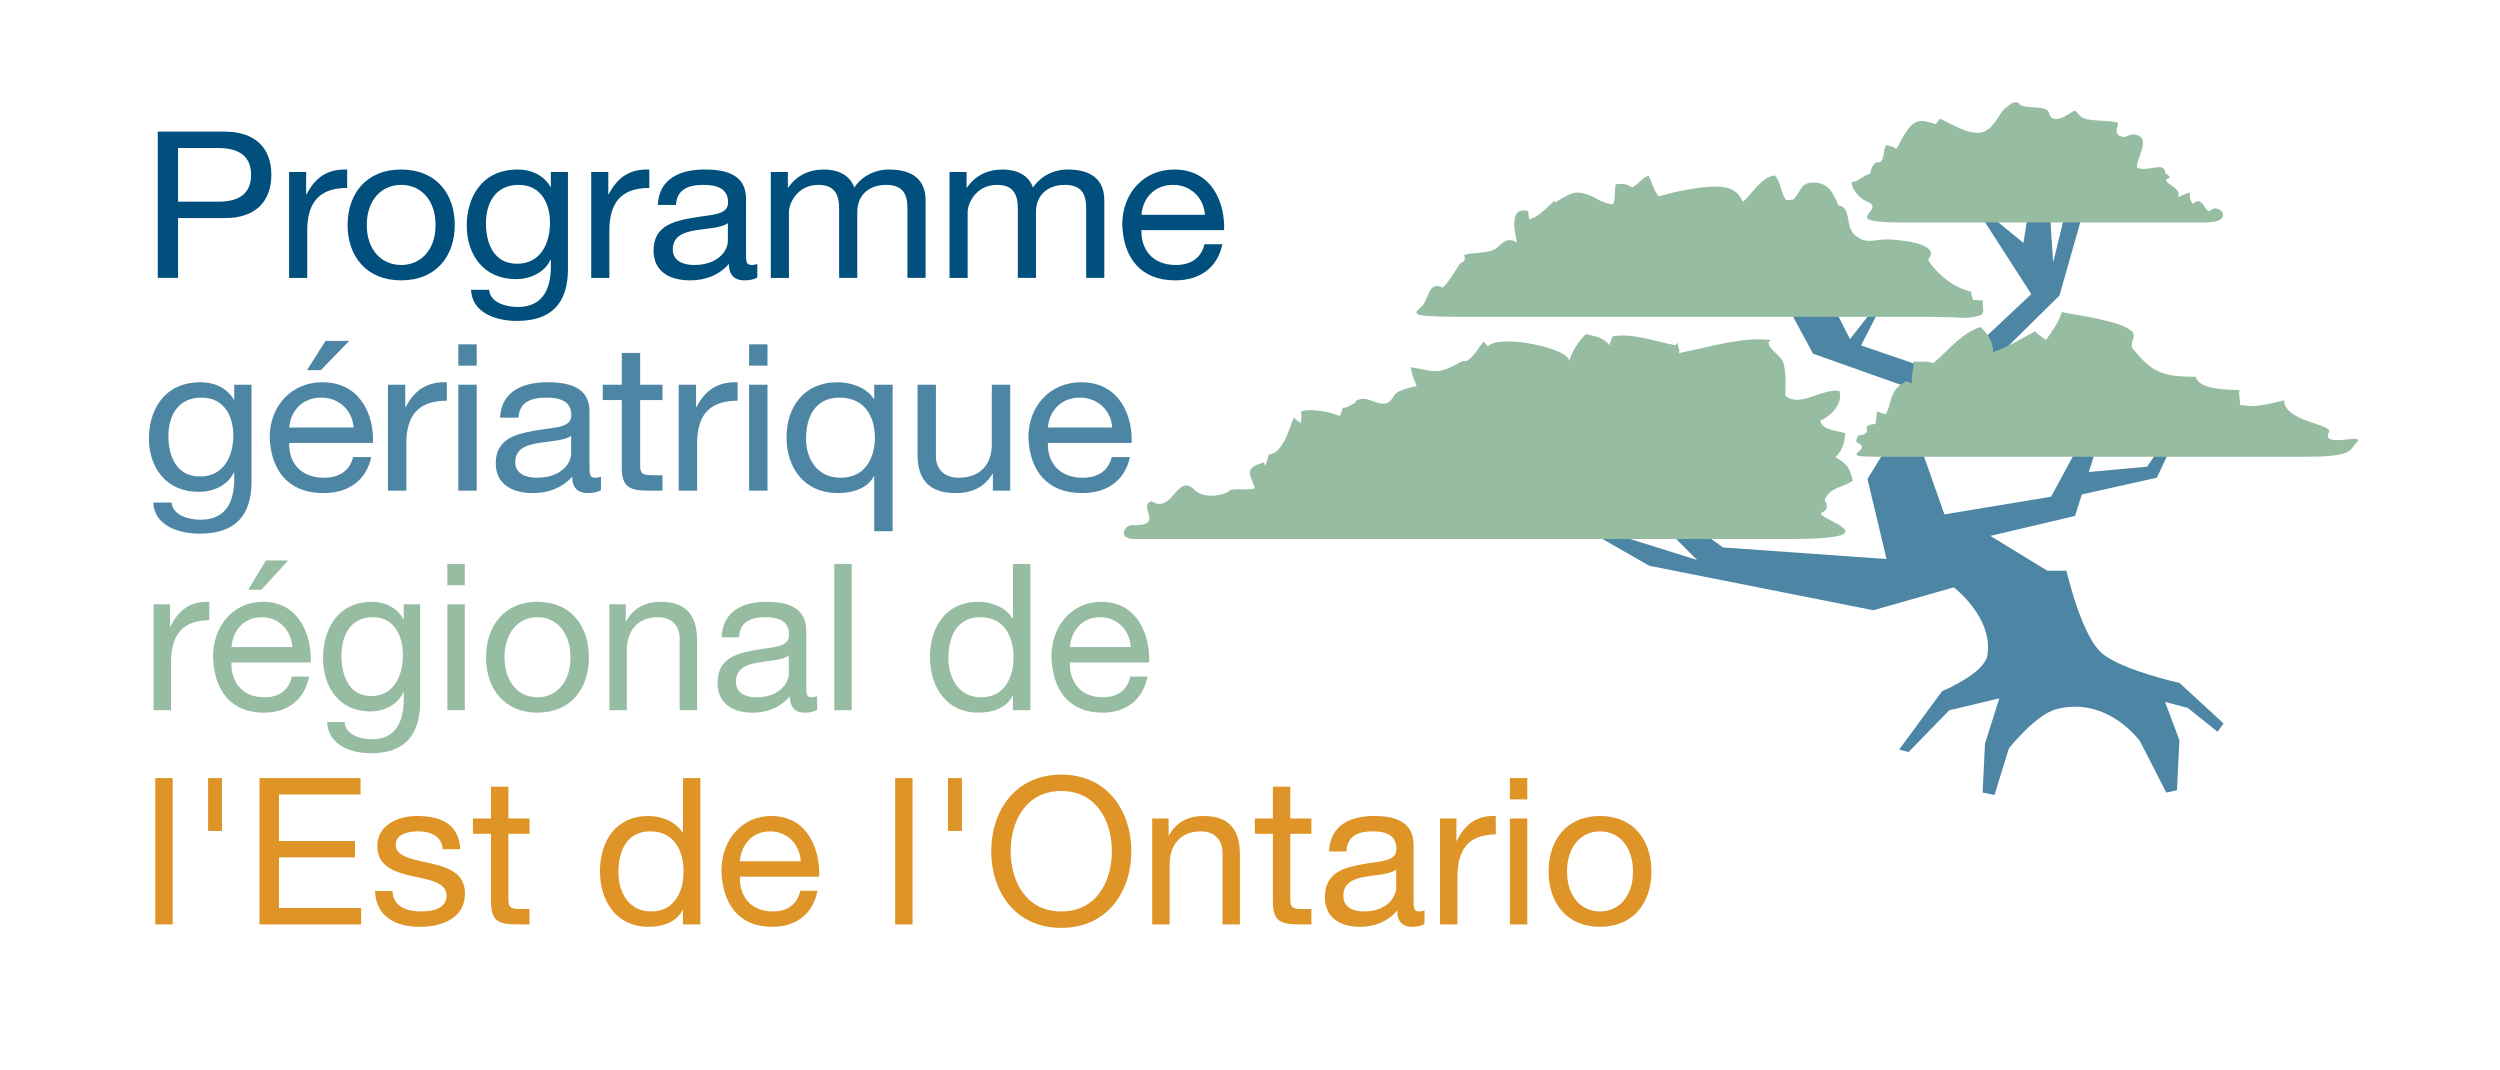 <svg xmlns:dc="http://purl.org/dc/elements/1.1/" xmlns:cc="http://creativecommons.org/ns#" xmlns:rdf="http://www.w3.org/1999/02/22-rdf-syntax-ns#" xmlns:svg="http://www.w3.org/2000/svg" xmlns="http://www.w3.org/2000/svg" viewBox="0 0 683.264 292.523" height="292.523" width="683.264" xml:space="preserve" id="svg2"><defs id="defs6"><clipPath id="clipPath18" clipPathUnits="userSpaceOnUse"><path id="path16" d="M 0,219.392 H 512.448 V 0 H 0 Z"></path></clipPath></defs><g transform="matrix(1.333,0,0,-1.333,0,292.523)" id="g10"><g id="g12"><g clip-path="url(#clipPath18)" id="g14"><g transform="translate(36.506,178.096)" id="g20"><path id="path22" style="fill:#004f7c;fill-opacity:1;fill-rule:nonzero;stroke:none" d="m 0,0 h 8.143 c 4.684,-0.042 6.829,1.932 6.829,5.503 0,3.57 -2.145,5.503 -6.829,5.503 H 0 Z M -4.159,14.366 H 9.543 c 6.217,0 9.587,-3.318 9.587,-8.863 0,-5.545 -3.37,-8.906 -9.587,-8.864 H 0 v -12.266 h -4.159 z"></path></g><g transform="translate(59.271,184.187)" id="g24"><path id="path26" style="fill:#004f7c;fill-opacity:1;fill-rule:nonzero;stroke:none" d="M 0,0 H 3.502 V -4.579 H 3.59 c 1.795,3.487 4.29,5.209 8.318,5.083 v -3.78 c -5.998,0 -8.187,-3.277 -8.187,-8.78 v -9.662 H 0 Z"></path></g><g transform="translate(82.254,165.116)" id="g28"><path id="path30" style="fill:#004f7c;fill-opacity:1;fill-rule:nonzero;stroke:none" d="m 0,0 c 3.896,0 7.048,2.94 7.048,8.191 0,5.293 -3.152,8.234 -7.048,8.234 -3.896,0 -7.048,-2.941 -7.048,-8.234 C -7.048,2.94 -3.896,0 0,0 m 0,19.576 c 7.18,0 10.988,-4.999 10.988,-11.385 C 10.988,1.848 7.18,-3.15 0,-3.15 c -7.179,0 -10.988,4.998 -10.988,11.341 0,6.386 3.809,11.385 10.988,11.385"></path></g><g transform="translate(112.768,173.769)" id="g32"><path id="path34" style="fill:#004f7c;fill-opacity:1;fill-rule:nonzero;stroke:none" d="m 0,0 c 0,3.823 -1.751,7.771 -6.436,7.771 -4.771,0 -6.697,-3.738 -6.697,-7.897 0,-3.907 1.488,-8.275 6.391,-8.275 C -1.839,-8.401 0,-4.075 0,0 m 3.677,-9.452 c 0,-7.057 -3.371,-10.67 -10.507,-10.67 -4.246,0 -9.149,1.639 -9.368,6.386 h 3.721 c 0.175,-2.605 3.415,-3.529 5.866,-3.529 4.86,0 6.786,3.361 6.786,8.234 v 1.428 H 0.087 c -1.225,-2.647 -4.202,-3.949 -7.048,-3.949 -6.742,0 -10.112,5.083 -10.112,11.006 0,5.125 2.626,11.468 10.462,11.468 2.846,0 5.385,-1.218 6.742,-3.612 h 0.044 v 3.108 h 3.502 z"></path></g><g transform="translate(121.217,184.187)" id="g36"><path id="path38" style="fill:#004f7c;fill-opacity:1;fill-rule:nonzero;stroke:none" d="M 0,0 H 3.502 V -4.579 H 3.59 c 1.795,3.487 4.29,5.209 8.318,5.083 v -3.78 c -5.998,0 -8.187,-3.277 -8.187,-8.78 v -9.662 H 0 Z"></path></g><g transform="translate(149.235,173.685)" id="g40"><path id="path42" style="fill:#004f7c;fill-opacity:1;fill-rule:nonzero;stroke:none" d="m 0,0 c -1.445,-1.008 -4.247,-1.05 -6.742,-1.47 -2.451,-0.42 -4.552,-1.26 -4.552,-3.907 0,-2.352 2.101,-3.192 4.377,-3.192 4.903,0 6.917,2.94 6.917,4.915 z M 6.042,-11.132 C 5.385,-11.51 4.553,-11.72 3.371,-11.72 c -1.926,0 -3.152,1.008 -3.152,3.361 -2.058,-2.311 -4.816,-3.361 -7.968,-3.361 -4.115,0 -7.485,1.764 -7.485,6.091 0,4.915 3.808,5.965 7.66,6.679 4.116,0.757 7.618,0.504 7.618,3.193 0,3.109 -2.67,3.612 -5.035,3.612 -3.152,0 -5.472,-0.924 -5.647,-4.116 h -3.721 c 0.219,5.377 4.553,7.267 9.587,7.267 4.072,0 8.493,-0.882 8.493,-5.965 V -6.133 c 0,-1.68 0,-2.436 1.182,-2.436 0.306,0 0.657,0.042 1.139,0.21 z"></path></g><g transform="translate(158.035,184.187)" id="g44"><path id="path46" style="fill:#004f7c;fill-opacity:1;fill-rule:nonzero;stroke:none" d="M 0,0 H 3.502 V -3.192 H 3.59 c 1.663,2.436 4.202,3.696 7.31,3.696 2.759,0 5.298,-1.05 6.217,-3.696 1.532,2.31 4.203,3.696 7.092,3.696 4.509,0 7.53,-1.806 7.53,-6.301 v -15.921 h -3.721 v 14.241 c 0,2.688 -0.745,4.831 -4.378,4.831 -3.59,0 -5.91,-2.185 -5.91,-5.545 v -13.527 h -3.721 v 14.241 c 0,2.814 -0.92,4.831 -4.247,4.831 -4.421,0 -6.041,-3.907 -6.041,-5.545 V -21.718 H 0 Z"></path></g><g transform="translate(194.678,184.187)" id="g48"><path id="path50" style="fill:#004f7c;fill-opacity:1;fill-rule:nonzero;stroke:none" d="M 0,0 H 3.502 V -3.192 H 3.59 c 1.663,2.436 4.202,3.696 7.31,3.696 2.758,0 5.297,-1.05 6.217,-3.696 1.532,2.31 4.203,3.696 7.092,3.696 4.509,0 7.53,-1.806 7.53,-6.301 v -15.921 h -3.721 v 14.241 c 0,2.688 -0.744,4.831 -4.378,4.831 -3.59,0 -5.911,-2.185 -5.911,-5.545 v -13.527 h -3.72 v 14.241 c 0,2.814 -0.919,4.831 -4.247,4.831 -4.421,0 -6.041,-3.907 -6.041,-5.545 V -21.718 H 0 Z"></path></g><g transform="translate(247.037,175.408)" id="g52"><path id="path54" style="fill:#004f7c;fill-opacity:1;fill-rule:nonzero;stroke:none" d="m 0,0 c -0.175,3.402 -2.846,6.133 -6.522,6.133 -3.897,0 -6.217,-2.815 -6.48,-6.133 z m 3.59,-6.049 c -1.007,-4.789 -4.597,-7.393 -9.675,-7.393 -7.223,0 -10.638,4.788 -10.856,11.425 0,6.512 4.464,11.301 10.637,11.301 C 1.708,9.284 4.159,2.1 3.94,-3.151 h -16.942 c -0.131,-3.781 2.102,-7.141 7.049,-7.141 3.064,0 5.209,1.428 5.866,4.243 z"></path></g><g transform="translate(47.841,130.152)" id="g56"><path id="path58" style="fill:#4d86a5;fill-opacity:1;fill-rule:nonzero;stroke:none" d="m 0,0 c 0,3.823 -1.775,7.771 -6.525,7.771 -4.838,0 -6.791,-3.738 -6.791,-7.897 0,-3.907 1.509,-8.275 6.48,-8.275 C -1.864,-8.401 0,-4.075 0,0 m 3.729,-9.452 c 0,-7.057 -3.418,-10.67 -10.653,-10.67 -4.306,0 -9.278,1.639 -9.499,6.386 h 3.773 c 0.177,-2.605 3.462,-3.529 5.947,-3.529 4.928,0 6.881,3.361 6.881,8.234 v 1.428 H 0.089 c -1.243,-2.647 -4.261,-3.949 -7.147,-3.949 -6.836,0 -10.253,5.083 -10.253,11.006 0,5.125 2.663,11.468 10.608,11.468 2.886,0 5.46,-1.218 6.836,-3.612 h 0.045 v 3.108 h 3.551 z"></path></g><g transform="translate(66.753,149.559)" id="g60"><path id="path62" style="fill:#4d86a5;fill-opacity:1;fill-rule:nonzero;stroke:none" d="m 0,0 h 4.838 l -5.815,-6.007 h -2.84 z m 5.726,-17.769 c -0.177,3.402 -2.885,6.133 -6.614,6.133 -3.95,0 -6.302,-2.815 -6.569,-6.133 z m 3.64,-6.049 c -1.021,-4.789 -4.661,-7.393 -9.81,-7.393 -7.324,0 -10.786,4.788 -11.008,11.425 0,6.512 4.528,11.301 10.786,11.301 8.124,0 10.609,-7.184 10.387,-12.435 H -7.457 c -0.133,-3.781 2.131,-7.141 7.146,-7.141 3.108,0 5.283,1.428 5.949,4.243 z"></path></g><g transform="translate(79.54,140.57)" id="g64"><path id="path66" style="fill:#4d86a5;fill-opacity:1;fill-rule:nonzero;stroke:none" d="M 0,0 H 3.551 V -4.579 H 3.64 c 1.82,3.487 4.35,5.209 8.434,5.083 v -3.78 c -6.081,0 -8.301,-3.277 -8.301,-8.78 v -9.662 H 0 Z"></path></g><path id="path68" style="fill:#4d86a5;fill-opacity:1;fill-rule:nonzero;stroke:none" d="m 93.968,140.57 h 3.773 v -21.718 h -3.773 z m 3.773,3.906 h -3.773 v 4.369 h 3.773 z"></path><g transform="translate(117.094,130.068)" id="g70"><path id="path72" style="fill:#4d86a5;fill-opacity:1;fill-rule:nonzero;stroke:none" d="m 0,0 c -1.465,-1.008 -4.306,-1.05 -6.836,-1.47 -2.485,-0.42 -4.616,-1.26 -4.616,-3.907 0,-2.352 2.131,-3.192 4.439,-3.192 4.971,0 7.013,2.94 7.013,4.915 z M 6.125,-11.132 C 5.459,-11.51 4.616,-11.72 3.418,-11.72 c -1.953,0 -3.196,1.008 -3.196,3.361 -2.086,-2.311 -4.883,-3.361 -8.078,-3.361 -4.173,0 -7.591,1.764 -7.591,6.091 0,4.915 3.862,5.965 7.768,6.679 4.172,0.757 7.723,0.505 7.723,3.193 0,3.109 -2.707,3.612 -5.104,3.612 -3.196,0 -5.549,-0.923 -5.726,-4.116 h -3.773 c 0.222,5.377 4.616,7.267 9.721,7.267 4.128,0 8.611,-0.882 8.611,-5.965 V -6.133 c 0,-1.68 0,-2.436 1.199,-2.436 0.31,0 0.665,0.042 1.153,0.21 z"></path></g><g transform="translate(131.257,140.57)" id="g74"><path id="path76" style="fill:#4d86a5;fill-opacity:1;fill-rule:nonzero;stroke:none" d="M 0,0 H 4.572 V -3.15 H 0 v -13.485 c 0,-1.638 0.488,-1.932 2.841,-1.932 h 1.731 v -3.151 H 1.687 c -3.906,0 -5.46,0.757 -5.46,4.747 V -3.15 H -7.679 V 0 h 3.906 v 6.511 l 3.773,0 z"></path></g><g transform="translate(139.159,140.57)" id="g78"><path id="path80" style="fill:#4d86a5;fill-opacity:1;fill-rule:nonzero;stroke:none" d="M 0,0 H 3.551 V -4.579 H 3.64 c 1.82,3.487 4.35,5.209 8.434,5.083 v -3.78 c -6.081,0 -8.301,-3.277 -8.301,-8.78 v -9.662 H 0 Z"></path></g><path id="path82" style="fill:#4d86a5;fill-opacity:1;fill-rule:nonzero;stroke:none" d="m 153.587,140.57 h 3.773 v -21.718 h -3.773 z m 3.773,3.906 h -3.773 v 4.369 h 3.773 z"></path><g transform="translate(172.363,121.498)" id="g84"><path id="path86" style="fill:#4d86a5;fill-opacity:1;fill-rule:nonzero;stroke:none" d="m 0,0 c 5.06,0 7.013,4.117 7.013,8.191 0,4.285 -2.041,8.234 -7.235,8.234 -5.149,0 -6.88,-4.159 -6.88,-8.402 C -7.102,3.949 -4.882,0 0,0 M 10.653,-10.964 H 6.88 V 0.294 H 6.792 C 5.548,-2.101 2.619,-3.15 -0.533,-3.15 c -7.057,0 -10.564,5.293 -10.564,11.425 0,6.134 3.462,11.301 10.475,11.301 2.353,0 5.726,-0.841 7.414,-3.403 H 6.88 v 2.898 h 3.773 z"></path></g><g transform="translate(207.121,118.852)" id="g88"><path id="path90" style="fill:#4d86a5;fill-opacity:1;fill-rule:nonzero;stroke:none" d="m 0,0 h -3.551 v 3.445 h -0.088 c -1.598,-2.689 -4.173,-3.949 -7.458,-3.949 -6.036,0 -7.901,3.276 -7.901,7.94 v 14.282 h 3.773 V 7.015 c 0,-2.646 1.776,-4.369 4.661,-4.369 4.572,0 6.792,2.899 6.792,6.806 V 21.718 H 0 Z"></path></g><g transform="translate(228.032,131.79)" id="g92"><path id="path94" style="fill:#4d86a5;fill-opacity:1;fill-rule:nonzero;stroke:none" d="m 0,0 c -0.178,3.402 -2.886,6.133 -6.614,6.133 -3.95,0 -6.303,-2.815 -6.57,-6.133 z m 3.64,-6.049 c -1.022,-4.789 -4.661,-7.393 -9.81,-7.393 -7.324,0 -10.786,4.788 -11.009,11.425 0,6.512 4.529,11.301 10.786,11.301 8.123,0 10.61,-7.184 10.387,-12.435 h -17.178 c -0.132,-3.781 2.131,-7.141 7.147,-7.141 3.107,0 5.282,1.428 5.948,4.243 z"></path></g><g transform="translate(31.494,95.551)" id="g96"><path id="path98" style="fill:#96bca2;fill-opacity:1;fill-rule:nonzero;stroke:none" d="m 0,0 h 3.36 v -4.579 h 0.084 c 1.723,3.487 4.118,5.209 7.982,5.083 v -3.78 c -5.755,0 -7.855,-3.277 -7.855,-8.78 v -9.662 H 0 Z"></path></g><g transform="translate(54.512,104.541)" id="g100"><path id="path102" style="fill:#96bca2;fill-opacity:1;fill-rule:nonzero;stroke:none" d="m 0,0 h 4.579 l -5.503,-6.007 h -2.688 z m 5.419,-17.769 c -0.168,3.402 -2.731,6.133 -6.259,6.133 -3.739,0 -5.965,-2.815 -6.217,-6.133 z m 3.445,-6.049 c -0.967,-4.789 -4.411,-7.393 -9.284,-7.393 -6.931,0 -10.208,4.788 -10.418,11.425 0,6.512 4.285,11.301 10.208,11.301 7.687,0 10.04,-7.184 9.83,-12.435 H -7.057 c -0.126,-3.781 2.016,-7.141 6.763,-7.141 2.94,0 4.999,1.428 5.629,4.243 z"></path></g><g transform="translate(82.611,85.133)" id="g104"><path id="path106" style="fill:#96bca2;fill-opacity:1;fill-rule:nonzero;stroke:none" d="m 0,0 c 0,3.823 -1.68,7.771 -6.175,7.771 -4.579,0 -6.427,-3.738 -6.427,-7.897 0,-3.907 1.428,-8.275 6.133,-8.275 C -1.764,-8.401 0,-4.075 0,0 m 3.529,-9.452 c 0,-7.057 -3.235,-10.67 -10.082,-10.67 -4.075,0 -8.78,1.639 -8.989,6.386 h 3.57 c 0.168,-2.605 3.277,-3.529 5.629,-3.529 4.663,0 6.511,3.361 6.511,8.234 v 1.428 H 0.084 c -1.176,-2.647 -4.033,-3.949 -6.763,-3.949 -6.469,0 -9.704,5.083 -9.704,11.006 0,5.125 2.521,11.468 10.04,11.468 2.731,0 5.167,-1.218 6.469,-3.612 h 0.042 v 3.108 h 3.361 z"></path></g><path id="path108" style="fill:#96bca2;fill-opacity:1;fill-rule:nonzero;stroke:none" d="m 91.721,95.551 h 3.571 V 73.833 h -3.571 z m 3.571,3.907 h -3.571 v 4.369 h 3.571 z"></path><g transform="translate(110.203,76.48)" id="g110"><path id="path112" style="fill:#96bca2;fill-opacity:1;fill-rule:nonzero;stroke:none" d="m 0,0 c 3.739,0 6.763,2.94 6.763,8.191 0,5.293 -3.024,8.234 -6.763,8.234 -3.739,0 -6.763,-2.941 -6.763,-8.234 C -6.763,2.94 -3.739,0 0,0 m 0,19.576 c 6.889,0 10.544,-4.999 10.544,-11.385 C 10.544,1.848 6.889,-3.15 0,-3.15 c -6.889,0 -10.544,4.998 -10.544,11.341 0,6.386 3.655,11.385 10.544,11.385"></path></g><g transform="translate(124.943,95.551)" id="g114"><path id="path116" style="fill:#96bca2;fill-opacity:1;fill-rule:nonzero;stroke:none" d="m 0,0 h 3.36 v -3.444 h 0.085 c 1.512,2.688 3.949,3.948 7.057,3.948 5.713,0 7.477,-3.276 7.477,-7.939 v -14.283 h -3.57 v 14.703 c 0,2.646 -1.681,4.369 -4.411,4.369 -4.327,0 -6.427,-2.899 -6.427,-6.806 V -21.718 H 0 Z"></path></g><g transform="translate(161.737,85.049)" id="g118"><path id="path120" style="fill:#96bca2;fill-opacity:1;fill-rule:nonzero;stroke:none" d="m 0,0 c -1.386,-1.008 -4.075,-1.05 -6.469,-1.47 -2.353,-0.42 -4.369,-1.26 -4.369,-3.907 0,-2.352 2.016,-3.192 4.201,-3.192 4.705,0 6.637,2.94 6.637,4.915 z m 5.797,-11.132 c -0.63,-0.378 -1.428,-0.588 -2.563,-0.588 -1.848,0 -3.024,1.008 -3.024,3.361 -1.974,-2.311 -4.621,-3.361 -7.646,-3.361 -3.948,0 -7.183,1.764 -7.183,6.091 0,4.915 3.655,5.965 7.352,6.679 3.949,0.757 7.309,0.504 7.309,3.193 0,3.109 -2.563,3.612 -4.831,3.612 -3.024,0 -5.251,-0.924 -5.419,-4.116 h -3.57 c 0.21,5.377 4.368,7.267 9.199,7.267 3.907,0 8.15,-0.882 8.15,-5.965 V -6.133 c 0,-1.68 0,-2.436 1.134,-2.436 0.294,0 0.63,0.042 1.092,0.21 z"></path></g><path id="path122" style="fill:#96bca2;fill-opacity:1;fill-rule:nonzero;stroke:none" d="m 171.058,103.826 h 3.571 V 73.833 h -3.571 z"></path><g transform="translate(201.173,76.48)" id="g124"><path id="path126" style="fill:#96bca2;fill-opacity:1;fill-rule:nonzero;stroke:none" d="m 0,0 c 4.789,0 6.637,4.117 6.637,8.191 0,4.285 -1.932,8.234 -6.847,8.234 -4.873,0 -6.511,-4.159 -6.511,-8.402 C -6.721,3.949 -4.621,0 0,0 M 10.082,-2.646 H 6.511 v 2.94 H 6.427 C 5.251,-2.101 2.479,-3.15 -0.504,-3.15 c -6.679,0 -9.998,5.293 -9.998,11.425 0,6.134 3.277,11.301 9.914,11.301 2.227,0 5.419,-0.841 7.015,-3.403 h 0.084 v 11.174 h 3.571 z"></path></g><g transform="translate(231.834,86.772)" id="g128"><path id="path130" style="fill:#96bca2;fill-opacity:1;fill-rule:nonzero;stroke:none" d="m 0,0 c -0.168,3.402 -2.73,6.133 -6.26,6.133 -3.738,0 -5.965,-2.815 -6.217,-6.133 z m 3.444,-6.049 c -0.965,-4.789 -4.411,-7.393 -9.284,-7.393 -6.931,0 -10.207,4.788 -10.417,11.425 0,6.512 4.284,11.301 10.207,11.301 7.688,0 10.04,-7.184 9.83,-12.435 h -16.257 c -0.126,-3.781 2.017,-7.141 6.763,-7.141 2.942,0 4.999,1.428 5.63,4.243 z"></path></g><path id="path132" style="fill:#de9426;fill-opacity:1;fill-rule:nonzero;stroke:none" d="m 31.83,59.916 h 3.571 V 29.923 H 31.83 Z"></path><path id="path134" style="fill:#de9426;fill-opacity:1;fill-rule:nonzero;stroke:none" d="m 42.666,59.916 h 2.856 V 49.078 h -2.856 z"></path><g transform="translate(53.208,59.916)" id="g136"><path id="path138" style="fill:#de9426;fill-opacity:1;fill-rule:nonzero;stroke:none" d="M 0,0 H 20.71 V -3.36 H 3.991 v -9.536 h 15.585 v -3.361 H 3.991 v -10.375 h 16.845 v -3.361 H 0 Z"></path></g><g transform="translate(80.466,36.77)" id="g140"><path id="path142" style="fill:#de9426;fill-opacity:1;fill-rule:nonzero;stroke:none" d="m 0,0 c 0.126,-3.192 2.898,-4.201 5.839,-4.201 2.226,0 5.251,0.504 5.251,3.235 0,2.772 -3.529,3.235 -7.099,4.032 -3.529,0.799 -7.1,1.975 -7.1,6.134 0,4.368 4.327,6.175 8.108,6.175 4.789,0 8.611,-1.513 8.905,-6.806 h -3.571 c -0.251,2.773 -2.688,3.655 -5.04,3.655 -2.143,0 -4.621,-0.588 -4.621,-2.772 0,-2.563 3.781,-2.983 7.099,-3.781 3.571,-0.798 7.1,-1.974 7.1,-6.175 0,-5.167 -4.831,-6.847 -9.242,-6.847 -4.873,0 -8.99,1.974 -9.2,7.351 z"></path></g><g transform="translate(104.239,51.64)" id="g144"><path id="path146" style="fill:#de9426;fill-opacity:1;fill-rule:nonzero;stroke:none" d="M 0,0 H 4.327 V -3.15 H 0 v -13.485 c 0,-1.638 0.462,-1.932 2.688,-1.932 h 1.639 v -3.151 H 1.596 c -3.697,0 -5.167,0.757 -5.167,4.747 V -3.15 H -7.268 V 0 h 3.697 v 6.511 l 3.571,0 z"></path></g><g transform="translate(133.512,32.569)" id="g148"><path id="path150" style="fill:#de9426;fill-opacity:1;fill-rule:nonzero;stroke:none" d="m 0,0 c 4.789,0 6.638,4.117 6.638,8.191 0,4.285 -1.933,8.234 -6.848,8.234 -4.872,0 -6.511,-4.159 -6.511,-8.402 C -6.721,3.949 -4.62,0 0,0 m 10.082,-2.646 h -3.57 v 2.94 H 6.428 C 5.251,-2.101 2.479,-3.15 -0.504,-3.15 c -6.679,0 -9.997,5.293 -9.997,11.425 0,6.134 3.276,11.301 9.913,11.301 2.227,0 5.419,-0.841 7.016,-3.403 h 0.084 v 11.174 h 3.57 z"></path></g><g transform="translate(164.173,42.861)" id="g152"><path id="path154" style="fill:#de9426;fill-opacity:1;fill-rule:nonzero;stroke:none" d="m 0,0 c -0.168,3.402 -2.73,6.133 -6.26,6.133 -3.738,0 -5.965,-2.815 -6.217,-6.133 z m 3.444,-6.049 c -0.965,-4.789 -4.411,-7.393 -9.284,-7.393 -6.931,0 -10.207,4.788 -10.417,11.425 0,6.512 4.284,11.301 10.207,11.301 7.688,0 10.04,-7.184 9.83,-12.435 h -16.257 c -0.126,-3.781 2.017,-7.141 6.763,-7.141 2.942,0 4.999,1.428 5.63,4.243 z"></path></g><path id="path156" style="fill:#de9426;fill-opacity:1;fill-rule:nonzero;stroke:none" d="m 183.532,59.916 h 3.57 V 29.923 h -3.57 z"></path><path id="path158" style="fill:#de9426;fill-opacity:1;fill-rule:nonzero;stroke:none" d="m 194.367,59.916 h 2.856 V 49.078 h -2.856 z"></path><g transform="translate(217.596,32.569)" id="g160"><path id="path162" style="fill:#de9426;fill-opacity:1;fill-rule:nonzero;stroke:none" d="M 0,0 C 7.31,0 10.376,6.301 10.376,12.35 10.376,18.399 7.31,24.7 0,24.7 -7.31,24.7 -10.376,18.399 -10.376,12.35 -10.376,6.301 -7.31,0 0,0 M 0,28.061 C 9.535,28.061 14.366,20.5 14.366,12.35 14.366,4.201 9.535,-3.361 0,-3.361 c -9.536,0 -14.366,7.562 -14.366,15.711 0,8.15 4.83,15.711 14.366,15.711"></path></g><g transform="translate(236.24,51.64)" id="g164"><path id="path166" style="fill:#de9426;fill-opacity:1;fill-rule:nonzero;stroke:none" d="m 0,0 h 3.36 v -3.444 h 0.084 c 1.513,2.688 3.95,3.948 7.058,3.948 5.713,0 7.477,-3.276 7.477,-7.939 v -14.283 h -3.571 v 14.703 c 0,2.646 -1.679,4.369 -4.41,4.369 -4.327,0 -6.428,-2.899 -6.428,-6.806 V -21.718 H 0 Z"></path></g><g transform="translate(264.55,51.64)" id="g168"><path id="path170" style="fill:#de9426;fill-opacity:1;fill-rule:nonzero;stroke:none" d="M 0,0 H 4.326 V -3.15 H 0 v -13.485 c 0,-1.638 0.462,-1.932 2.688,-1.932 h 1.638 v -3.151 h -2.73 c -3.697,0 -5.166,0.757 -5.166,4.747 V -3.15 H -7.268 V 0 H -3.57 V 6.511 H 0 Z"></path></g><g transform="translate(286.265,41.138)" id="g172"><path id="path174" style="fill:#de9426;fill-opacity:1;fill-rule:nonzero;stroke:none" d="m 0,0 c -1.387,-1.008 -4.075,-1.05 -6.469,-1.47 -2.352,-0.42 -4.369,-1.26 -4.369,-3.907 0,-2.352 2.017,-3.192 4.201,-3.192 4.704,0 6.637,2.94 6.637,4.915 z m 5.797,-11.132 c -0.63,-0.378 -1.428,-0.588 -2.563,-0.588 -1.847,0 -3.024,1.008 -3.024,3.361 -1.975,-2.311 -4.621,-3.361 -7.646,-3.361 -3.948,0 -7.182,1.764 -7.182,6.091 0,4.915 3.654,5.965 7.35,6.679 3.95,0.757 7.31,0.504 7.31,3.193 0,3.109 -2.563,3.612 -4.831,3.612 -3.024,0 -5.251,-0.924 -5.419,-4.116 h -3.57 c 0.21,5.377 4.368,7.267 9.199,7.267 3.907,0 8.149,-0.882 8.149,-5.965 V -6.133 c 0,-1.68 0,-2.436 1.135,-2.436 0.294,0 0.63,0.042 1.092,0.21 z"></path></g><g transform="translate(295.25,51.64)" id="g176"><path id="path178" style="fill:#de9426;fill-opacity:1;fill-rule:nonzero;stroke:none" d="m 0,0 h 3.36 v -4.579 h 0.084 c 1.723,3.487 4.118,5.209 7.982,5.083 v -3.78 c -5.755,0 -7.856,-3.277 -7.856,-8.78 v -9.662 H 0 Z"></path></g><path id="path180" style="fill:#de9426;fill-opacity:1;fill-rule:nonzero;stroke:none" d="m 309.572,51.64 h 3.57 V 29.922 h -3.57 z m 3.57,3.907 h -3.57 v 4.369 h 3.57 z"></path><g transform="translate(328.052,32.569)" id="g182"><path id="path184" style="fill:#de9426;fill-opacity:1;fill-rule:nonzero;stroke:none" d="m 0,0 c 3.739,0 6.764,2.94 6.764,8.191 0,5.293 -3.025,8.234 -6.764,8.234 -3.738,0 -6.763,-2.941 -6.763,-8.234 C -6.763,2.94 -3.738,0 0,0 m 0,19.576 c 6.89,0 10.544,-4.999 10.544,-11.385 C 10.544,1.848 6.89,-3.15 0,-3.15 c -6.889,0 -10.543,4.998 -10.543,11.341 0,6.386 3.654,11.385 10.543,11.385"></path></g><g transform="translate(389.374,65.75)" id="g186"><path id="path188" style="fill:#4d86a5;fill-opacity:1;fill-rule:nonzero;stroke:none" d="m 0,0 8.805,11.981 c 0,0 8.675,3.591 9.293,7.337 1.28,7.763 -6.88,13.952 -6.88,13.952 l -16.499,-4.689 -45.944,9.112 -16.388,9.393 26.181,-8.193 -22.314,22.449 27.653,-19.892 33.52,-2.373 -3.913,16.414 10.954,17.838 -22.119,7.855 -5.952,11.064 7.731,3.369 5.809,-11.449 8.484,10.844 -6.22,-12.145 17.373,-5.935 17.526,16.467 -12.503,19.415 10.903,-8.931 1.422,9.176 3.977,-2.688 0.683,-10.495 2.86,11.697 h 3.684 L 32.882,93.106 3.641,64.255 9.293,48.233 l 21.869,3.626 6.856,12.69 3.072,-0.647 -2.186,-6.977 11.959,1.088 10.07,14.969 L 52.853,55.76 37.459,52.32 36.078,47.919 18.709,43.823 30.394,36.679 h 3.923 c 0,0 3.101,-13.693 7.5,-17.118 4.403,-3.423 15.652,-5.867 15.652,-5.867 L 66.518,5.376 65.293,3.666 59.181,8.557 54.534,9.78 57.469,1.953 56.982,-8.318 54.778,-8.805 49.399,1.71 c 0,0 -6.603,9.293 -17.12,6.601 -4.27,-1.091 -9.78,-8.067 -9.78,-8.067 l -2.934,-9.537 -2.446,0.488 0.49,10.025 2.935,9.295 L 10.272,8.067 1.958,-0.489 Z"></path></g><g transform="translate(405.917,154.767)" id="g190"><path id="path192" style="fill:#96bca2;fill-opacity:1;fill-rule:nonzero;stroke:none" d="m 0,0 c 1.264,0.363 0.374,2.035 0.648,3.077 -0.524,-0.089 -1.403,0.189 -2.054,0.05 0.037,0.364 -0.457,1.249 -0.349,1.78 -3.529,0.661 -7.297,3.804 -8.852,6.558 3.151,3.514 -7.114,4.173 -8.738,4.126 -2.605,-0.075 -3.956,-0.997 -6.178,0.817 -2.24,1.827 -0.622,5.738 -3.466,6.153 -0.901,2.224 -1.901,4.508 -4.711,4.678 -3.127,0.187 -2.693,-1.543 -4.51,-3.479 -0.083,-0.011 -1.237,-0.114 -1.497,-0.105 -1.271,1.738 -0.954,3.454 -2.262,5.033 -2.707,-0.125 -4.826,-3.895 -6.575,-5.378 -1.003,1.98 -2.007,2.621 -3.773,2.962 -3.239,0.628 -10.255,-0.836 -13.49,-1.868 -1.074,1.236 -1.385,2.843 -2.104,4.24 -1.447,-0.464 -1.955,-1.732 -3.401,-2.394 -0.9,0.692 -2.097,0.905 -3.344,0.605 -0.3,-1.335 0,-2.803 -0.538,-4.094 -2.235,0.227 -3.823,1.576 -5.048,1.982 -2.991,0.991 -3.657,0.302 -6.876,-1.597 0.02,0.159 -0.051,0.25 -0.208,0.269 -1.799,-1.602 -3.01,-3.115 -5.117,-3.729 0.12,0.49 -0.213,1.164 -0.108,1.663 -4.19,1.258 -2.719,-4.686 -2.313,-6.374 -2.641,1.432 -3.176,-0.775 -4.8,-1.516 -1.564,-0.714 -4.061,-0.522 -6.074,-1.036 0.535,-1.668 -0.53,-1.303 -0.969,-1.963 -0.607,-0.913 -2.235,-3.768 -3.439,-4.774 -2.885,1.625 -2.863,-2.654 -4.377,-3.948 -2.032,-1.738 -2.032,-2.027 11.521,-2.027 h 93.175 c 6.776,0 6.776,-0.58 9.827,0.289"></path></g><g transform="translate(231.976,111.773)" id="g194"><path id="path196" style="fill:#96bca2;fill-opacity:1;fill-rule:nonzero;stroke:none" d="m 0,0 c 7.252,-0.275 1.034,3.948 4.145,4.904 4.144,-2.694 5.179,5.523 8.492,2.623 2.349,-2.76 7.652,-0.925 7.458,-0.372 1.669,0.462 3.573,-0.119 5.242,0.422 -0.782,2.566 -2.691,4.096 1.866,5.274 0.066,-0.239 0.116,-0.511 0.163,-0.745 0.359,0.708 0.637,1.572 0.777,2.388 2.964,0.09 4.339,5.732 5.158,7.595 0.36,-0.476 1.113,-0.878 1.373,-1.165 0.198,0.756 0.223,1.583 0.078,2.384 2.072,0.71 6.02,-0.074 8.009,-0.966 0.027,0.441 0.583,1.123 0.525,1.748 1.026,-0.077 1.437,0.47 2.131,0.758 0.975,0.398 -0.089,0.57 1.606,1.001 1.566,0.395 3.545,-1.306 5.138,-0.881 1.282,0.339 1.423,1.612 2.283,2.213 0.897,0.622 2.925,1.094 4.026,1.343 -0.443,1.298 -1.136,2.556 -1.147,3.88 5.023,-0.969 5.482,-1.553 10.021,0.953 1.422,0.785 0.725,-0.256 1.886,0.634 1.249,0.954 1.993,2.514 2.996,3.657 0.15,-0.268 0.636,-0.58 0.828,-1.033 2.187,2.731 17.038,-0.401 16.67,-3.004 0.659,1.994 1.847,4.094 3.494,5.557 1.804,-0.422 3.751,-0.756 4.786,-2.303 0.028,0.562 0.559,1.194 0.594,1.819 3.973,0.823 8.985,-1.082 12.975,-1.794 0.143,0.159 0.239,0.4 0.403,0.553 -0.016,-0.779 0.555,-1.344 0.3,-2.16 7.867,1.613 13.037,3.313 18.82,2.688 -1.827,-1.084 2.206,-3.097 2.597,-4.721 0.616,-2.571 0.404,-3.959 0.372,-6.721 3.084,-2.509 7.382,1.581 11.106,0.977 0.741,-2.521 -1.643,-5.074 -3.942,-6.09 0.435,-1.972 3.27,-1.944 5.13,-2.583 -0.077,-1.71 -0.607,-3.712 -2.032,-4.849 2.511,-1.606 2.847,-2 3.585,-4.899 -2.657,-1.647 -4.441,-1.166 -5.817,-3.896 0.707,-0.885 0.657,-2.167 -0.378,-2.512 -3.06,-1.03 16.398,-5.521 -7.119,-5.521 H 0.663 C -3.038,-2.844 -1.302,0.048 0,0"></path></g><g transform="translate(483.246,128.792)" id="g198"><path id="path200" style="fill:#96bca2;fill-opacity:1;fill-rule:nonzero;stroke:none" d="m 0,0 c 1.975,1.955 -7.605,-1.355 -5.739,2.044 0.913,1.66 -9.161,2.113 -9.191,6.543 -7.825,-2.046 -7.403,-0.788 -9.093,-1.013 0.255,0.895 -0.358,2.122 -0.026,3.091 -3.017,0.136 -8.263,0.091 -8.993,2.744 -7.45,-0.034 -9.14,1.268 -12.85,5.657 -0.963,1.142 0.863,2.602 -0.266,3.674 -2.255,2.144 -10.911,3.2 -14.35,3.929 -0.575,-1.951 -1.95,-3.862 -3.269,-5.758 -0.466,0.528 -1.654,1.057 -2.185,1.844 -2.801,-1.533 -5.517,-3.204 -8.632,-4.288 -0.012,1.952 -0.939,3.741 -2.668,5.154 -4.293,-1.61 -6.479,-4.87 -9.618,-7.436 -1.457,0.614 -2.992,0.141 -4.125,0.369 0.342,-1.369 -0.569,-3.126 -0.191,-4.473 -0.402,0.131 -0.8,0.266 -1.197,0.403 -3.809,-1.882 -2.763,-4.51 -4.251,-6.754 -0.36,0.059 -1.582,0.503 -1.844,0.6 0.143,-0.732 -0.225,-1.795 -0.188,-2.569 -4.126,-0.513 0.498,-1.763 -3.612,-2.411 -0.217,-0.534 -0.661,-1.243 -0.076,-1.506 3.374,-1.499 -4.669,-2.829 3.663,-2.829 h 88.367 C -0.667,-2.985 -1.693,-1.674 0,0"></path></g><g transform="translate(453.173,176.282)" id="g202"><path id="path204" style="fill:#96bca2;fill-opacity:1;fill-rule:nonzero;stroke:none" d="m 0,0 c 1.933,1.771 5.178,-2.444 -0.852,-2.444 h -62.346 c -13.745,0 -2.652,2.585 -7.234,4.307 -1.51,0.569 -3.188,2.702 -3.094,3.938 1.609,0.185 2.394,1.485 3.772,1.75 0.189,0.826 0.413,1.701 1.204,2.303 2.167,-0.236 1.18,2.633 2.219,3.591 0.653,-0.248 1.414,-0.298 1.929,-0.833 1.009,1.425 2.191,4.821 4.28,5.594 1.227,0.451 2.667,-0.188 3.872,-0.505 0.068,0.292 0.721,0.856 0.787,1.141 2.138,-0.911 5.525,-3.21 8.274,-2.873 2.86,0.352 3.707,4.111 5.468,5.248 0.871,0.563 0.815,1.06 2.367,0.941 0.347,-1.403 4.649,-0.634 5.884,-1.56 0.598,-0.448 0.375,-1.503 1.381,-1.765 1.496,-0.385 3.203,1.1 4.269,1.701 0.545,-0.37 1.186,-1.373 1.783,-1.6 1.727,-0.652 5.087,-0.408 7.126,-0.902 -0.006,-0.847 -1.065,-2.394 0.793,-2.891 1.02,-0.275 1.508,0.65 2.605,0.463 3.735,-0.638 0.163,-4.986 0.5,-6.851 2.374,-0.889 5.505,1.335 5.781,-0.894 0.078,-0.604 0.819,-0.386 0.894,-1.165 -2.652,-0.741 2.822,-1.931 1.705,-3.834 0.209,-0.209 2.304,1.021 2.56,0.813 C -4.523,3.357 -3.798,1.08 -3.454,1.422 -1.525,3.354 -0.975,-0.894 0,0"></path></g></g></g></g></svg>
